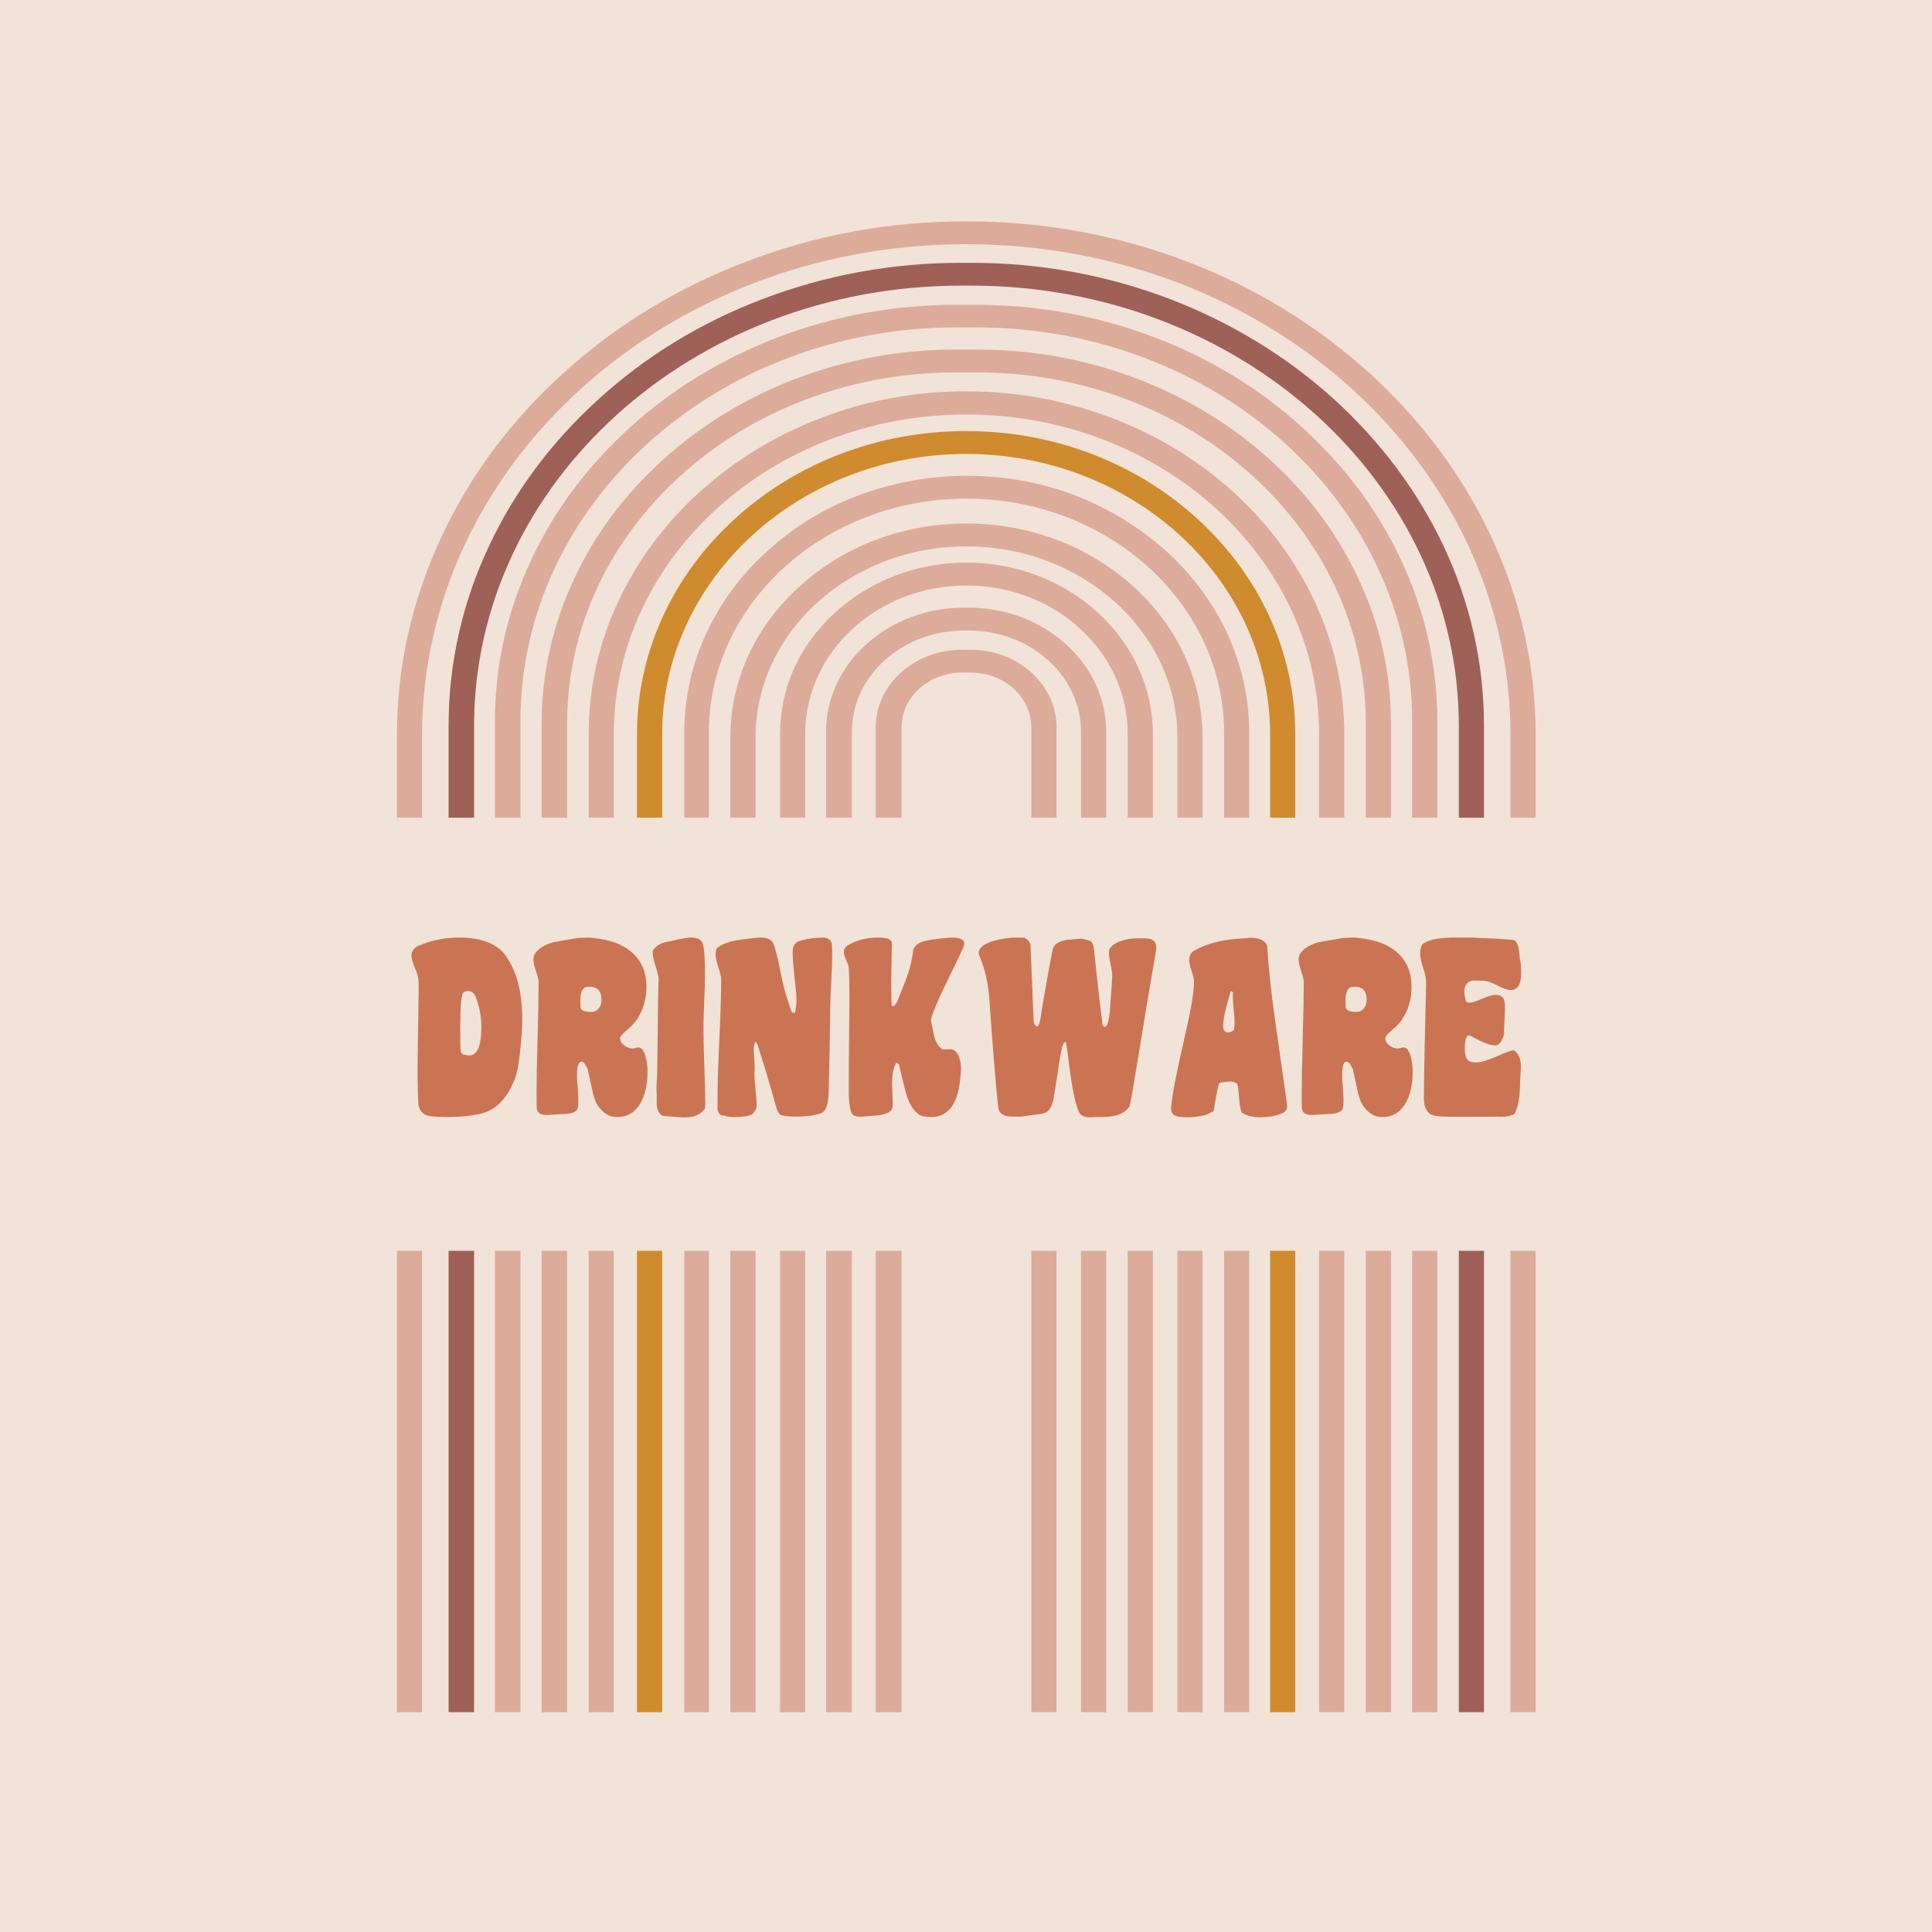 <svg xmlns="http://www.w3.org/2000/svg" xmlns:xlink="http://www.w3.org/1999/xlink" width="600" zoomAndPan="magnify" viewBox="0 0 450 450" height="600" preserveAspectRatio="xMidYMid meet" version="1.0"><defs><g/><clipPath id="7f981b34ea"><path d="M 104 61 L 346 61 L 346 398.809 L 104 398.809 Z M 104 61 " clip-rule="nonzero"/></clipPath><clipPath id="232aa7fd1f"><path d="M 148 100 L 302 100 L 302 398.809 L 148 398.809 Z M 148 100 " clip-rule="nonzero"/></clipPath><clipPath id="2de147c860"><path d="M 92.316 51.559 L 357.816 51.559 L 357.816 398.809 L 92.316 398.809 Z M 92.316 51.559 " clip-rule="nonzero"/></clipPath><clipPath id="4b9c769950"><path d="M 45 190.449 L 414.914 190.449 L 414.914 291.336 L 45 291.336 Z M 45 190.449 " clip-rule="nonzero"/></clipPath></defs><rect x="-45" width="540" fill="#ffffff" y="-45" height="540" fill-opacity="1"/><rect x="-45" width="540" fill="#ffffff" y="-45" height="540" fill-opacity="1"/><rect x="-45" width="540" fill="#f1e3d8" y="-45" height="540" fill-opacity="1"/><g clip-path="url(#7f981b34ea)"><path fill="#9f6057" d="M 104.484 398.809 L 104.484 169.086 C 104.484 154.578 107.645 140.457 113.895 127.184 C 119.91 114.375 128.547 102.797 139.574 92.844 C 150.527 82.891 163.328 75.094 177.52 69.695 C 192.25 64.059 207.832 61.207 223.949 61.207 L 226.188 61.207 C 242.227 61.207 257.883 64.059 272.613 69.695 C 286.805 75.172 299.609 82.965 310.559 92.844 C 321.512 102.797 330.148 114.297 336.242 127.184 C 342.488 140.457 345.652 154.578 345.652 169.086 L 345.652 398.809 L 339.789 398.809 L 339.789 169.086 C 339.789 112.52 288.812 66.531 226.262 66.531 L 224.027 66.531 C 161.324 66.453 110.422 112.52 110.422 169.086 L 110.422 398.809 Z M 104.484 398.809 " fill-opacity="1" fill-rule="nonzero"/></g><g clip-path="url(#232aa7fd1f)"><path fill="#cf8b2e" d="M 148.367 398.809 L 148.367 171.09 C 148.367 161.598 150.375 152.34 154.383 143.621 C 158.238 135.207 163.793 127.645 170.812 121.164 C 177.828 114.684 186.082 109.512 195.184 105.961 C 204.668 102.258 214.695 100.406 225.031 100.406 C 235.363 100.406 245.391 102.258 254.875 105.961 C 263.977 109.512 272.23 114.684 279.246 121.164 C 286.266 127.645 291.82 135.207 295.676 143.621 C 299.688 152.34 301.691 161.598 301.691 171.09 L 301.691 398.809 L 295.828 398.809 L 295.828 171.09 C 295.828 135.055 264.055 105.73 225.031 105.73 C 186.004 105.73 154.23 135.055 154.23 171.09 L 154.23 398.809 Z M 148.367 398.809 " fill-opacity="1" fill-rule="nonzero"/></g><g clip-path="url(#2de147c860)"><path fill="#dcab9a" d="M 92.453 398.809 L 92.453 171.246 C 92.453 155.117 96 139.531 102.941 124.789 C 109.652 110.516 119.215 97.707 131.402 86.746 C 143.586 75.711 157.777 67.07 173.512 61.051 C 189.859 54.723 207.137 51.559 224.953 51.559 L 225.184 51.559 C 243 51.559 260.273 54.723 276.625 60.973 C 292.359 66.992 306.551 75.711 318.734 86.672 C 330.922 97.707 340.484 110.516 347.195 124.715 C 354.137 139.453 357.684 155.117 357.684 171.168 L 357.684 398.809 L 351.82 398.809 L 351.82 171.246 C 351.82 108.199 295.059 56.883 225.184 56.883 L 224.953 56.883 C 155.156 56.883 98.312 108.199 98.312 171.246 L 98.312 398.809 Z M 121.219 398.809 L 121.219 168.004 C 121.219 117.383 166.801 76.254 222.793 76.254 L 227.422 76.254 C 283.414 76.254 328.914 117.383 328.914 167.926 L 328.914 398.809 L 334.777 398.809 L 334.777 168.004 C 334.777 154.961 331.922 142.309 326.293 130.348 C 320.895 118.773 313.105 108.43 303.234 99.48 C 293.363 90.527 281.871 83.508 269.066 78.645 C 255.801 73.551 241.766 71.004 227.344 71.004 L 222.715 71.004 C 208.293 71.004 194.258 73.551 180.992 78.645 C 168.188 83.582 156.699 90.527 146.824 99.48 C 136.953 108.43 129.164 118.773 123.766 130.348 C 118.137 142.309 115.281 154.961 115.281 168.004 L 115.281 398.809 Z M 132.094 398.809 L 132.094 168.469 C 132.094 123.402 172.66 86.746 222.562 86.746 L 227.652 86.746 C 277.551 86.746 318.117 123.402 318.117 168.469 L 318.117 398.809 L 323.98 398.809 L 323.98 168.469 C 323.98 156.738 321.434 145.395 316.344 134.668 C 311.484 124.25 304.543 114.992 295.676 106.965 C 286.805 98.941 276.473 92.688 265.059 88.289 C 253.18 83.738 240.609 81.422 227.652 81.422 L 222.562 81.422 C 209.605 81.422 197.035 83.738 185.156 88.289 C 173.664 92.688 163.406 99.016 154.539 106.965 C 145.668 114.992 138.648 124.25 133.793 134.668 C 128.777 145.395 126.156 156.738 126.156 168.469 L 126.156 398.809 Z M 142.969 398.809 L 142.969 171.012 C 142.969 129.961 179.836 96.547 225.105 96.547 C 270.379 96.547 307.242 129.961 307.242 171.012 L 307.242 398.809 L 313.105 398.809 L 313.105 171.012 C 313.105 160.289 310.793 149.871 306.164 139.992 C 301.691 130.5 295.367 121.934 287.27 114.605 C 279.172 107.273 269.762 101.484 259.273 97.473 C 248.398 93.305 236.906 91.145 225.105 91.145 C 213.305 91.145 201.738 93.23 190.941 97.473 C 180.453 101.484 171.043 107.273 162.945 114.605 C 154.848 121.934 148.523 130.5 144.051 139.992 C 139.422 149.793 137.109 160.289 137.109 171.012 L 137.109 398.809 Z M 165.105 398.809 L 165.105 170.629 C 165.105 140.609 192.02 116.148 225.105 116.148 C 258.191 116.148 285.109 140.609 285.109 170.629 L 285.109 398.809 L 290.969 398.809 L 290.969 170.629 C 290.969 162.602 289.195 154.809 285.805 147.402 C 282.488 140.301 277.707 133.895 271.691 128.418 C 265.598 122.938 258.578 118.617 250.789 115.531 C 242.691 112.367 234.055 110.824 225.184 110.824 C 216.312 110.824 207.754 112.445 199.578 115.531 C 191.711 118.539 184.695 122.863 178.68 128.418 C 172.586 133.895 167.879 140.301 164.562 147.402 C 161.094 154.809 159.398 162.602 159.398 170.629 L 159.398 398.809 Z M 175.977 398.809 L 175.977 171.785 C 175.977 147.246 198.035 127.262 225.105 127.262 C 252.176 127.262 274.234 147.246 274.234 171.785 L 274.234 398.809 L 280.098 398.809 L 280.098 171.785 C 280.098 158.512 274.391 146.012 263.977 136.598 C 253.566 127.184 239.762 121.934 225.105 121.934 C 210.453 121.934 196.648 127.105 186.234 136.598 C 175.824 146.012 170.117 158.512 170.117 171.785 L 170.117 398.809 Z M 187.547 398.809 L 187.547 170.938 C 187.547 151.875 204.359 136.367 225.105 136.367 C 245.852 136.367 262.664 151.875 262.664 170.938 L 262.664 398.809 L 268.527 398.809 L 268.527 170.938 C 268.527 160.363 263.977 150.332 255.801 142.77 C 247.551 135.207 236.676 131.043 225.105 131.043 C 213.539 131.043 202.664 135.207 194.41 142.77 C 186.16 150.332 181.688 160.289 181.688 170.938 L 181.688 398.809 Z M 198.422 398.809 L 198.422 170.473 C 198.422 157.434 210.145 146.859 224.566 146.859 L 225.645 146.859 C 240.07 146.859 251.793 157.434 251.793 170.473 L 251.793 398.809 L 257.652 398.809 L 257.652 170.473 C 257.652 162.758 254.336 155.504 248.242 150.023 C 242.152 144.547 234.129 141.535 225.57 141.535 L 224.488 141.535 C 215.93 141.535 207.906 144.547 201.816 150.023 C 195.723 155.504 192.406 162.758 192.406 170.473 L 192.406 398.809 Z M 209.988 398.809 L 209.988 169.395 C 209.988 162.371 216.312 156.66 224.105 156.66 L 226.109 156.66 C 233.898 156.66 240.223 162.371 240.223 169.395 L 240.223 398.809 L 246.086 398.809 L 246.086 169.395 C 246.086 159.438 237.137 151.336 226.031 151.336 L 224.027 151.336 C 212.996 151.336 203.973 159.438 203.973 169.395 L 203.973 398.809 Z M 209.988 398.809 " fill-opacity="1" fill-rule="nonzero"/></g><g clip-path="url(#4b9c769950)"><path fill="#f1e3d8" d="M 45 190.449 L 415.062 190.449 L 415.062 291.469 L 45 291.469 Z M 45 190.449 " fill-opacity="1" fill-rule="nonzero"/></g><g fill="#cb7454" fill-opacity="1"><g transform="translate(94.534, 260.232)"><g><path d="M 27.105 -22.918 C 27.105 -20.648 26.895 -17.719 26.477 -14.129 C 26.301 -12.766 26.16 -11.824 26.059 -11.301 C 25.883 -10.43 25.605 -9.504 25.219 -8.527 C 23.406 -4.062 20.684 -1.465 17.059 -0.734 C 14.824 -0.277 12.348 -0.051 9.629 -0.051 C 7.777 -0.051 6.367 -0.141 5.391 -0.312 C 4.027 -0.559 3.211 -1.43 2.93 -2.93 C 2.895 -2.965 2.859 -3.73 2.824 -5.23 C 2.754 -7.254 2.723 -9.016 2.723 -10.516 C 2.723 -12.82 2.754 -15.664 2.824 -19.047 L 2.984 -29.773 C 2.984 -30.121 2.984 -30.523 2.984 -30.977 C 2.949 -31.465 2.93 -31.762 2.93 -31.863 C 2.93 -32.527 2.66 -33.488 2.117 -34.742 C 1.578 -36 1.309 -36.977 1.309 -37.672 C 1.309 -38.547 1.777 -39.277 2.723 -39.871 C 2.789 -39.906 3.242 -40.078 4.082 -40.395 C 6.73 -41.371 9.488 -41.859 12.348 -41.859 C 17.301 -41.859 20.824 -40.602 22.918 -38.09 C 23.195 -37.742 23.582 -37.168 24.07 -36.363 C 26.094 -32.945 27.105 -28.465 27.105 -22.918 Z M 17.582 -21.035 C 17.582 -23.406 17.164 -25.691 16.324 -27.887 C 15.941 -28.898 15.312 -29.406 14.441 -29.406 C 14.129 -29.406 13.797 -29.301 13.445 -29.094 C 12.926 -28.777 12.664 -25.883 12.664 -20.406 C 12.664 -17.684 12.695 -16.012 12.766 -15.383 C 12.836 -15.141 13.012 -14.895 13.289 -14.652 C 13.988 -14.477 14.477 -14.391 14.754 -14.391 C 16.641 -14.391 17.582 -16.605 17.582 -21.035 Z M 17.582 -21.035 "/></g></g></g><g fill="#cb7454" fill-opacity="1"><g transform="translate(122.938, 260.232)"><g><path d="M 27.887 -10.676 C 27.887 -7.883 27.418 -5.562 26.477 -3.715 C 25.219 -1.273 23.336 -0.051 20.824 -0.051 C 19.953 -0.051 19.238 -0.211 18.68 -0.523 C 16.934 -1.465 15.785 -3.07 15.227 -5.336 C 14.945 -6.664 14.512 -8.652 13.918 -11.301 C 13.883 -11.336 13.691 -11.668 13.344 -12.297 C 13.098 -12.715 12.82 -12.926 12.504 -12.926 C 12.016 -12.926 11.703 -12.453 11.562 -11.512 C 11.492 -11.094 11.457 -10.5 11.457 -9.73 C 11.457 -9.105 11.512 -8.172 11.617 -6.934 C 11.719 -5.695 11.773 -4.762 11.773 -4.133 C 11.773 -3.262 11.719 -2.582 11.617 -2.094 C 11.406 -1.188 10.082 -0.734 7.641 -0.734 C 7.43 -0.734 6.898 -0.699 6.043 -0.629 C 5.188 -0.559 4.641 -0.523 4.395 -0.523 C 3 -0.523 2.234 -1.012 2.094 -1.988 C 2.059 -2.059 2.039 -3.262 2.039 -5.598 C 2.039 -8.457 2.117 -12.766 2.277 -18.523 C 2.434 -24.277 2.512 -28.586 2.512 -31.445 C 2.512 -31.969 2.312 -32.824 1.91 -34.012 C 1.508 -35.195 1.309 -36.102 1.309 -36.73 C 1.309 -37.5 1.605 -38.18 2.199 -38.773 C 3.07 -39.645 4.254 -40.289 5.754 -40.707 C 6.141 -40.812 7.5 -41.055 9.836 -41.441 L 10.414 -41.547 C 10.832 -41.613 11.23 -41.684 11.617 -41.754 C 13.012 -41.824 13.812 -41.859 14.023 -41.859 C 14.547 -41.859 15.488 -41.754 16.848 -41.547 C 20.16 -41.023 22.742 -39.871 24.594 -38.09 C 26.617 -36.137 27.625 -33.574 27.625 -30.398 C 27.625 -27.539 26.875 -24.977 25.375 -22.707 C 24.922 -22.012 24.035 -21.105 22.707 -19.988 C 21.906 -19.289 21.504 -18.766 21.504 -18.418 C 21.504 -17.789 21.82 -17.23 22.445 -16.742 C 23.074 -16.254 23.738 -16.012 24.434 -16.012 C 24.574 -16.012 24.793 -16.055 25.09 -16.141 C 25.387 -16.23 25.605 -16.273 25.742 -16.273 C 26.512 -16.273 27.086 -15.504 27.469 -13.969 C 27.75 -12.855 27.887 -11.754 27.887 -10.676 Z M 17.164 -27.367 C 17.164 -29.387 16.238 -30.398 14.391 -30.398 C 13.969 -30.398 13.707 -30.383 13.605 -30.348 C 12.695 -30.07 12.242 -29.039 12.242 -27.262 L 12.242 -25.848 C 12.242 -24.977 13.082 -24.539 14.754 -24.539 C 15.488 -24.539 16.07 -24.809 16.508 -25.352 C 16.945 -25.891 17.164 -26.562 17.164 -27.367 Z M 17.164 -27.367 "/></g></g></g><g fill="#cb7454" fill-opacity="1"><g transform="translate(151.395, 260.232)"><g><path d="M 12.871 -3.141 C 12.871 -2.441 12.82 -2.039 12.715 -1.938 C 11.703 -0.438 9.82 0.211 7.062 0 L 2.984 -0.312 C 2.215 -0.734 1.742 -1.5 1.57 -2.617 L 1.57 -5.441 C 1.57 -5.617 1.551 -5.773 1.516 -5.914 L 1.516 -6.383 C 1.516 -7.082 1.535 -7.742 1.57 -8.371 L 1.676 -10.309 C 1.676 -10.938 1.742 -16.465 1.883 -26.895 C 1.883 -27.625 1.902 -28.918 1.938 -30.766 C 1.973 -31.395 2.004 -31.762 2.039 -31.863 C 2.039 -32.562 1.805 -33.625 1.336 -35.059 C 0.863 -36.488 0.629 -37.566 0.629 -38.301 L 0.629 -38.773 C 1.289 -39.816 2.266 -40.48 3.559 -40.762 L 7.168 -41.547 C 8.145 -41.754 8.93 -41.859 9.523 -41.859 C 10.988 -41.859 11.895 -41.422 12.242 -40.551 C 12.629 -39.574 12.82 -37.219 12.82 -33.488 C 12.82 -32.059 12.758 -29.902 12.637 -27.023 C 12.516 -24.148 12.453 -21.992 12.453 -20.562 C 12.453 -18.609 12.523 -15.707 12.664 -11.852 C 12.801 -7.996 12.871 -5.094 12.871 -3.141 Z M 12.871 -3.141 "/></g></g></g><g fill="#cb7454" fill-opacity="1"><g transform="translate(165.362, 260.232)"><g><path d="M 28.465 -37.828 C 28.465 -36.156 28.395 -34.047 28.254 -31.5 C 28.113 -28.777 28.027 -26.668 27.992 -25.168 C 27.992 -23.527 27.957 -20.617 27.887 -16.43 L 27.68 -6.855 C 27.68 -3.402 27.121 -1.449 26.004 -0.996 C 24.609 -0.438 22.535 -0.156 19.777 -0.156 C 18.559 -0.156 17.512 -0.262 16.641 -0.473 C 16.152 -0.574 15.73 -1.254 15.383 -2.512 L 14.074 -7.117 C 13.551 -9 12.559 -12.262 11.094 -16.902 C 11.023 -17.109 10.848 -17.355 10.57 -17.633 C 10.324 -17.109 10.203 -16.43 10.203 -15.594 C 10.203 -15.348 10.238 -14.766 10.309 -13.84 C 10.379 -12.914 10.414 -12.312 10.414 -12.035 L 10.414 -11.039 C 10.379 -10.762 10.359 -10.449 10.359 -10.098 C 10.359 -9.262 10.449 -8.016 10.621 -6.355 C 10.797 -4.699 10.883 -3.453 10.883 -2.617 C 10.883 -2.301 10.734 -1.91 10.438 -1.438 C 10.141 -0.969 9.855 -0.68 9.574 -0.574 C 8.703 -0.227 7.395 -0.051 5.652 -0.051 C 4.641 -0.051 3.82 -0.176 3.191 -0.418 C 2.391 -0.312 1.902 -0.871 1.727 -2.094 C 1.762 -1.883 1.777 -2.789 1.777 -4.812 C 1.777 -7.848 1.918 -12.383 2.199 -18.418 C 2.477 -24.453 2.617 -28.988 2.617 -32.023 C 2.617 -32.648 2.398 -33.617 1.961 -34.926 C 1.527 -36.234 1.309 -37.238 1.309 -37.934 C 1.309 -38.457 1.414 -38.945 1.621 -39.398 C 2.492 -40.098 3.609 -40.621 4.973 -40.969 C 6.227 -41.285 8.426 -41.578 11.562 -41.859 C 13.098 -41.859 14.109 -41.512 14.598 -40.812 C 14.914 -40.324 15.367 -38.789 15.957 -36.207 C 16.168 -35.09 16.516 -33.418 17.004 -31.184 C 17.492 -29.125 18.172 -26.895 19.047 -24.488 C 19.219 -24.383 19.395 -24.332 19.57 -24.332 C 19.707 -24.332 19.797 -24.348 19.832 -24.383 C 20.039 -25.43 20.145 -26.441 20.145 -27.418 C 20.145 -28.148 20.094 -28.969 19.988 -29.875 C 19.5 -34.098 19.254 -36.941 19.254 -38.406 C 19.254 -39.836 19.762 -40.707 20.773 -41.023 C 22.48 -41.578 24.453 -41.859 26.684 -41.859 C 26.754 -41.859 26.895 -41.824 27.105 -41.754 C 27.906 -41.477 28.344 -40.953 28.41 -40.184 C 28.445 -39.766 28.465 -38.98 28.465 -37.828 Z M 28.465 -37.828 "/></g></g></g><g fill="#cb7454" fill-opacity="1"><g transform="translate(195.179, 260.232)"><g><path d="M 29.406 -40.445 C 29.406 -40.203 29.301 -39.836 29.094 -39.348 C 28.465 -37.918 27.156 -35.18 25.168 -31.133 C 23.422 -27.609 22.238 -24.801 21.609 -22.707 C 21.785 -21.871 22.047 -20.633 22.395 -18.992 C 22.707 -17.598 23.336 -16.551 24.277 -15.855 C 24.383 -15.82 24.594 -15.801 24.906 -15.801 L 25.48 -15.801 C 25.656 -15.836 25.867 -15.855 26.109 -15.855 C 27.016 -15.855 27.695 -15.297 28.148 -14.18 C 28.5 -13.309 28.672 -12.348 28.672 -11.301 C 28.672 -10.777 28.586 -9.801 28.41 -8.371 C 27.75 -2.824 25.5 -0.051 21.66 -0.051 C 20.406 -0.051 19.48 -0.246 18.891 -0.629 C 17.492 -1.535 16.445 -3.312 15.75 -5.965 C 15.262 -7.777 14.754 -9.871 14.23 -12.242 C 13.953 -12.523 13.762 -12.664 13.656 -12.664 C 13.621 -12.664 13.57 -12.645 13.5 -12.609 C 12.906 -11.492 12.609 -9.836 12.609 -7.641 C 12.609 -7.152 12.637 -6.41 12.688 -5.414 C 12.742 -4.422 12.766 -3.68 12.766 -3.191 C 12.766 -2.461 12.68 -1.973 12.504 -1.727 C 11.945 -1.098 11.004 -0.68 9.68 -0.473 C 9.121 -0.438 8.059 -0.348 6.488 -0.211 C 5.754 -0.141 5.32 -0.105 5.18 -0.105 C 3.992 -0.105 3.277 -0.504 3.035 -1.309 C 2.688 -2.426 2.512 -3.891 2.512 -5.703 C 2.512 -9.539 2.527 -12.977 2.562 -16.012 L 2.668 -26.371 C 2.668 -28.848 2.652 -30.906 2.617 -32.547 C 2.617 -32.895 2.582 -33.695 2.512 -34.953 C 2.477 -35.266 2.266 -35.84 1.883 -36.68 C 1.535 -37.41 1.359 -38.004 1.359 -38.457 C 1.359 -39.051 1.57 -39.523 1.988 -39.871 C 2.129 -39.941 2.441 -40.113 2.93 -40.395 C 4.848 -41.371 6.926 -41.859 9.156 -41.859 C 9.957 -41.859 10.832 -41.773 11.773 -41.598 C 12.297 -41.18 12.559 -40.918 12.559 -40.812 C 12.559 -39.66 12.531 -37.926 12.48 -35.605 C 12.426 -33.285 12.402 -31.551 12.402 -30.398 C 12.402 -29.25 12.438 -27.801 12.504 -26.059 C 12.609 -25.918 12.73 -25.848 12.871 -25.848 C 13.047 -25.848 13.344 -26.195 13.762 -26.895 C 14.945 -29.824 15.664 -31.602 15.906 -32.23 C 16.605 -34.148 17.094 -36.016 17.371 -37.828 C 17.441 -38.215 17.492 -38.613 17.527 -39.035 C 17.633 -39.312 17.773 -39.539 17.945 -39.715 C 18.402 -40.375 19.254 -40.848 20.512 -41.125 C 21.105 -41.266 22.117 -41.422 23.547 -41.598 C 24.977 -41.773 26.004 -41.859 26.633 -41.859 C 28.48 -41.859 29.406 -41.387 29.406 -40.445 Z M 29.406 -40.445 "/></g></g></g><g fill="#cb7454" fill-opacity="1"><g transform="translate(225.937, 260.232)"><g><path d="M 43.375 -39.609 C 43.375 -39.297 43.359 -39.035 43.324 -38.824 L 40.812 -24.07 C 40.254 -20.477 39.191 -14.023 37.621 -4.711 C 37.516 -4.152 37.375 -3.488 37.203 -2.723 C 37.168 -2.547 36.977 -2.266 36.625 -1.883 C 35.547 -0.664 33.504 -0.051 30.504 -0.051 L 29.25 -0.051 C 28.863 -0.016 28.445 0 27.992 0 C 26.633 0 25.762 -0.402 25.375 -1.203 C 24.504 -3.086 23.703 -7.047 22.969 -13.082 C 22.898 -13.777 22.707 -15.176 22.395 -17.266 C 22.324 -17.441 22.254 -17.527 22.184 -17.527 C 21.766 -17.527 21.367 -16.359 20.98 -14.023 C 20.492 -10.777 19.988 -7.551 19.465 -4.344 C 19.152 -2.598 18.504 -1.5 17.527 -1.047 C 17.145 -0.871 15.766 -0.645 13.395 -0.367 C 13.152 -0.332 12.695 -0.262 12.035 -0.156 L 9.891 -0.156 C 8.039 -0.156 6.961 -0.734 6.645 -1.883 C 6.469 -2.547 5.965 -8.18 5.129 -18.785 C 4.988 -20.91 4.762 -24.086 4.449 -28.309 C 4.133 -31.691 3.383 -34.777 2.199 -37.566 C 2.094 -37.812 2.039 -38.039 2.039 -38.25 C 2.039 -39.504 3.262 -40.465 5.703 -41.125 C 7.48 -41.613 9.227 -41.859 10.938 -41.859 C 11.703 -41.859 12.297 -41.84 12.715 -41.805 C 12.82 -41.738 13.098 -41.527 13.551 -41.18 C 13.762 -41.004 13.934 -40.691 14.074 -40.238 C 14.145 -38.422 14.355 -33.434 14.703 -25.273 L 14.809 -22.762 C 14.844 -21.715 15.141 -21.191 15.695 -21.191 C 16.012 -21.191 16.309 -22.148 16.586 -24.07 C 16.727 -25.219 17.336 -28.777 18.418 -34.742 C 18.594 -35.613 18.871 -37.078 19.254 -39.137 C 19.5 -40.254 20.617 -40.988 22.605 -41.336 C 23.336 -41.371 24.398 -41.457 25.797 -41.598 C 26.387 -41.562 27.172 -41.352 28.148 -40.969 C 28.57 -40.621 28.832 -39.836 28.934 -38.613 C 29.18 -36.035 29.684 -31.43 30.453 -24.801 C 30.66 -23.23 30.766 -22.43 30.766 -22.395 C 30.766 -21.523 30.992 -21.086 31.445 -21.086 C 31.48 -21.086 31.516 -21.105 31.551 -21.141 C 31.586 -21.172 31.621 -21.191 31.656 -21.191 C 32.004 -21.367 32.301 -22.43 32.547 -24.383 C 32.582 -24.836 32.633 -25.621 32.703 -26.738 C 32.98 -30.332 33.121 -32.371 33.121 -32.859 C 33.121 -33.488 32.988 -34.422 32.727 -35.66 C 32.465 -36.898 32.336 -37.828 32.336 -38.457 C 32.336 -39.328 33.008 -40.09 34.352 -40.734 C 35.695 -41.379 37.43 -41.703 39.555 -41.703 C 40.812 -41.703 41.648 -41.633 42.066 -41.492 C 42.941 -41.18 43.375 -40.551 43.375 -39.609 Z M 43.375 -39.609 "/></g></g></g><g fill="#cb7454" fill-opacity="1"><g transform="translate(271.394, 260.232)"><g><path d="M 28.41 -2.512 C 28.41 -1.711 27.922 -1.133 26.945 -0.785 C 25.48 -0.262 23.895 0 22.184 0 C 20.371 0 18.906 -0.367 17.789 -1.098 C 17.512 -1.973 17.32 -3.086 17.215 -4.449 C 17.109 -5.98 16.969 -7.098 16.797 -7.797 C 16.309 -8.145 15.695 -8.32 14.965 -8.32 C 14.719 -8.32 13.934 -8.215 12.609 -8.004 C 12.402 -7.516 12.121 -6.297 11.773 -4.344 C 11.598 -3.402 11.441 -2.461 11.301 -1.516 C 11.164 -1.344 10.902 -1.188 10.516 -1.047 L 9.574 -0.574 C 8.109 -0.191 6.645 0 5.18 0 C 3.645 0 2.625 -0.164 2.117 -0.496 C 1.613 -0.828 1.359 -1.395 1.359 -2.199 C 1.395 -2.477 1.516 -3.438 1.727 -5.074 C 1.902 -6.438 2.512 -9.504 3.559 -14.285 L 5.492 -23.023 C 6.297 -26.754 6.699 -29.613 6.699 -31.602 C 6.699 -32.16 6.516 -32.988 6.148 -34.09 C 5.781 -35.188 5.598 -36.016 5.598 -36.574 C 5.598 -37.41 5.859 -38.074 6.383 -38.562 C 6.453 -38.633 6.785 -38.824 7.379 -39.137 C 9.785 -40.43 12.836 -41.23 16.535 -41.547 L 19.832 -41.805 C 21.891 -41.805 23.195 -41.215 23.754 -40.027 C 24.035 -35.215 24.629 -29.547 25.535 -23.023 L 27.941 -6.121 C 28.254 -3.855 28.41 -2.652 28.41 -2.512 Z M 16.168 -22.184 C 16.168 -22.848 16.098 -23.832 15.957 -25.141 C 15.82 -26.449 15.75 -27.434 15.75 -28.098 C 15.75 -28.551 15.766 -28.883 15.801 -29.094 L 15.277 -29.406 C 14.094 -25.5 13.5 -22.777 13.5 -21.242 C 13.5 -20.266 13.883 -19.777 14.652 -19.777 C 15.105 -19.777 15.559 -19.953 16.012 -20.301 C 16.117 -20.895 16.168 -21.523 16.168 -22.184 Z M 16.168 -22.184 "/></g></g></g><g fill="#cb7454" fill-opacity="1"><g transform="translate(301.159, 260.232)"><g><path d="M 27.887 -10.676 C 27.887 -7.883 27.418 -5.562 26.477 -3.715 C 25.219 -1.273 23.336 -0.051 20.824 -0.051 C 19.953 -0.051 19.238 -0.211 18.68 -0.523 C 16.934 -1.465 15.785 -3.07 15.227 -5.336 C 14.945 -6.664 14.512 -8.652 13.918 -11.301 C 13.883 -11.336 13.691 -11.668 13.344 -12.297 C 13.098 -12.715 12.82 -12.926 12.504 -12.926 C 12.016 -12.926 11.703 -12.453 11.562 -11.512 C 11.492 -11.094 11.457 -10.5 11.457 -9.73 C 11.457 -9.105 11.512 -8.172 11.617 -6.934 C 11.719 -5.695 11.773 -4.762 11.773 -4.133 C 11.773 -3.262 11.719 -2.582 11.617 -2.094 C 11.406 -1.188 10.082 -0.734 7.641 -0.734 C 7.43 -0.734 6.898 -0.699 6.043 -0.629 C 5.188 -0.559 4.641 -0.523 4.395 -0.523 C 3 -0.523 2.234 -1.012 2.094 -1.988 C 2.059 -2.059 2.039 -3.262 2.039 -5.598 C 2.039 -8.457 2.117 -12.766 2.277 -18.523 C 2.434 -24.277 2.512 -28.586 2.512 -31.445 C 2.512 -31.969 2.312 -32.824 1.91 -34.012 C 1.508 -35.195 1.309 -36.102 1.309 -36.73 C 1.309 -37.5 1.605 -38.18 2.199 -38.773 C 3.07 -39.645 4.254 -40.289 5.754 -40.707 C 6.141 -40.812 7.5 -41.055 9.836 -41.441 L 10.414 -41.547 C 10.832 -41.613 11.23 -41.684 11.617 -41.754 C 13.012 -41.824 13.812 -41.859 14.023 -41.859 C 14.547 -41.859 15.488 -41.754 16.848 -41.547 C 20.16 -41.023 22.742 -39.871 24.594 -38.09 C 26.617 -36.137 27.625 -33.574 27.625 -30.398 C 27.625 -27.539 26.875 -24.977 25.375 -22.707 C 24.922 -22.012 24.035 -21.105 22.707 -19.988 C 21.906 -19.289 21.504 -18.766 21.504 -18.418 C 21.504 -17.789 21.82 -17.23 22.445 -16.742 C 23.074 -16.254 23.738 -16.012 24.434 -16.012 C 24.574 -16.012 24.793 -16.055 25.09 -16.141 C 25.387 -16.23 25.605 -16.273 25.742 -16.273 C 26.512 -16.273 27.086 -15.504 27.469 -13.969 C 27.75 -12.855 27.887 -11.754 27.887 -10.676 Z M 17.164 -27.367 C 17.164 -29.387 16.238 -30.398 14.391 -30.398 C 13.969 -30.398 13.707 -30.383 13.605 -30.348 C 12.695 -30.07 12.242 -29.039 12.242 -27.262 L 12.242 -25.848 C 12.242 -24.977 13.082 -24.539 14.754 -24.539 C 15.488 -24.539 16.07 -24.809 16.508 -25.352 C 16.945 -25.891 17.164 -26.562 17.164 -27.367 Z M 17.164 -27.367 "/></g></g></g><g fill="#cb7454" fill-opacity="1"><g transform="translate(329.616, 260.232)"><g><path d="M 24.695 -33.539 C 24.695 -30.922 23.859 -29.613 22.184 -29.613 C 21.559 -29.613 20.535 -29.98 19.125 -30.715 C 17.711 -31.445 16.57 -31.812 15.695 -31.812 C 14.336 -31.812 13.57 -31.832 13.395 -31.863 C 12.105 -31.551 11.457 -30.715 11.457 -29.355 C 11.457 -28.727 11.582 -27.941 11.824 -27 C 12.105 -26.789 12.383 -26.684 12.664 -26.684 C 13.184 -26.684 14.164 -26.992 15.594 -27.602 C 17.023 -28.211 18.051 -28.516 18.68 -28.516 C 19.621 -28.516 20.266 -28.203 20.617 -27.574 C 20.824 -27.191 20.93 -26.441 20.93 -25.324 C 20.93 -24.766 20.895 -23.922 20.824 -22.785 C 20.754 -21.652 20.719 -20.809 20.719 -20.25 L 20.719 -19.465 C 20.648 -18.941 20.441 -18.383 20.094 -17.789 C 19.672 -17.094 19.219 -16.742 18.73 -16.742 C 17.684 -16.742 16.414 -17.129 14.914 -17.895 C 13.969 -18.383 13.203 -18.785 12.609 -19.098 C 11.914 -19.098 11.562 -18.051 11.562 -15.957 C 11.562 -14.633 11.824 -13.727 12.348 -13.238 C 12.695 -12.926 13.289 -12.766 14.129 -12.766 C 15.207 -12.766 16.832 -13.238 18.992 -14.18 C 21.156 -15.121 22.43 -15.594 22.812 -15.594 C 23.129 -15.594 23.457 -15.332 23.809 -14.809 C 24.156 -14.285 24.383 -13.762 24.488 -13.238 C 24.594 -12.715 24.645 -12.227 24.645 -11.773 C 24.645 -11.492 24.609 -10.883 24.539 -9.941 C 24.469 -9 24.434 -8.391 24.434 -8.109 C 24.434 -4.621 23.98 -2.164 23.074 -0.734 C 22.203 -0.312 21.242 -0.105 20.195 -0.105 L 19.777 -0.105 C 19.641 -0.141 19.48 -0.156 19.309 -0.156 C 17.668 -0.121 14.406 -0.105 9.523 -0.105 C 6.801 -0.105 5.059 -0.211 4.289 -0.418 C 2.789 -0.836 2.039 -2.199 2.039 -4.5 C 2.039 -7.535 2.109 -12 2.25 -17.895 L 2.562 -31.551 C 2.562 -32.285 2.32 -33.398 1.832 -34.898 C 1.379 -36.297 1.152 -37.395 1.152 -38.195 C 1.152 -38.93 1.309 -39.609 1.621 -40.238 C 2.668 -41.109 4.395 -41.613 6.801 -41.754 C 7.988 -41.824 8.441 -41.859 8.164 -41.859 L 13.344 -41.859 C 13.551 -41.859 13.988 -41.832 14.652 -41.781 C 15.312 -41.727 15.715 -41.703 15.855 -41.703 C 17.598 -41.703 19.969 -41.562 22.969 -41.285 C 23.738 -41.004 24.191 -39.75 24.332 -37.516 C 24.332 -37.309 24.383 -36.941 24.488 -36.418 C 24.629 -35.613 24.695 -34.656 24.695 -33.539 Z M 24.695 -33.539 "/></g></g></g></svg>